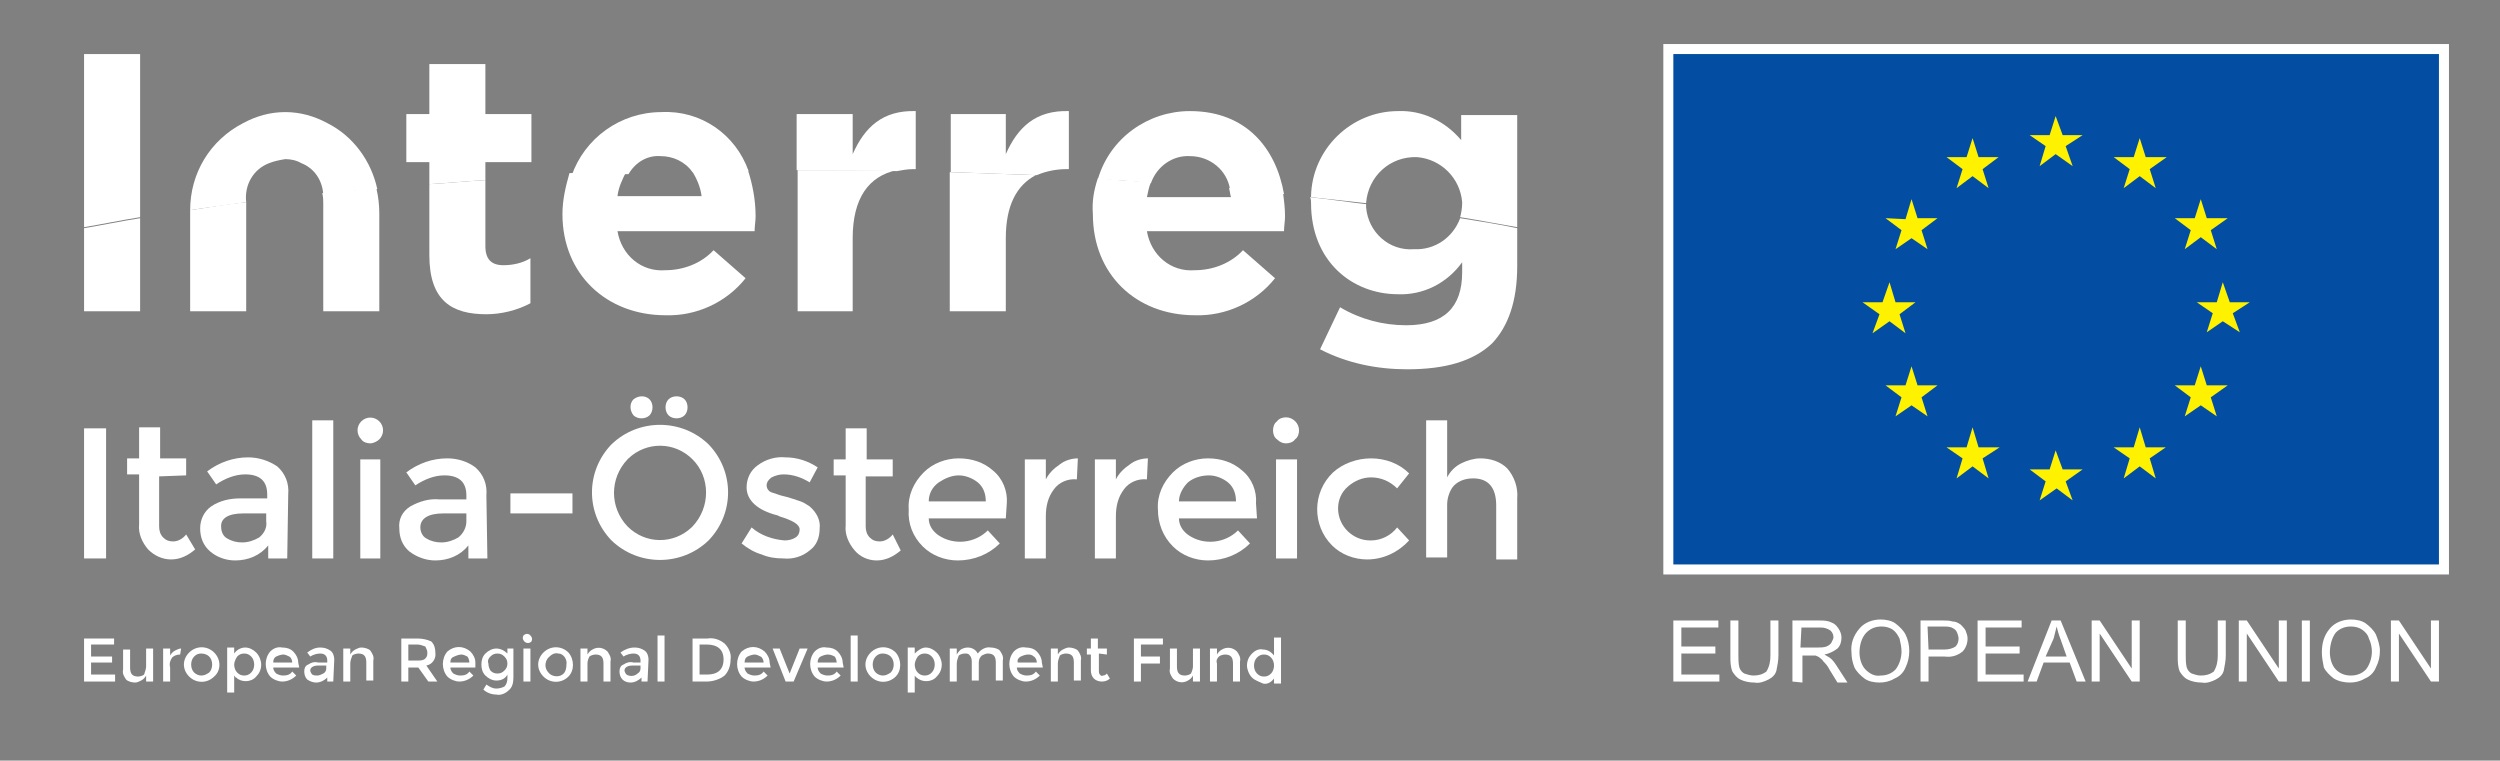 <?xml version="1.0" encoding="utf-8"?>
<!-- Generator: Adobe Illustrator 25.4.1, SVG Export Plug-In . SVG Version: 6.00 Build 0)  -->
<svg version="1.1" id="Livello_1" xmlns="http://www.w3.org/2000/svg" xmlns:xlink="http://www.w3.org/1999/xlink" x="0px" y="0px"
	 viewBox="0 0 249.8 76" style="enable-background:new 0 0 249.8 76;" xml:space="preserve">
<rect x="0" y="0" width="249.8" height="76" fill="#808080" stroke="none"/>
<style type="text/css">
	.st0{fill:#FFFFFF;}
	.st1{fill:#034EA2;}
	.st2{fill:#FFF200;}
</style>
<path class="st0" d="M14,5.4H8.4v17.3c1.8-0.3,3.7-0.7,5.6-1V5.4z"/>
<path class="st0" d="M48.5,16.2h4.6v-4.8h-4.6v-5h-5.6v5h-2.3v4.8h2.3v2.2c1.8-0.1,3.7-0.3,5.6-0.4V16.2z"/>
<path class="st0" d="M66,15.6c1.2,0,2.4,0.5,3.2,1.6c1.8,0,3.7-0.1,5.6-0.1c-1.3-3.7-4.8-6.1-8.7-5.9c-4.1,0-7.7,2.6-9,6.4
	c1.9-0.1,3.8-0.2,5.7-0.2C63.5,16.2,64.7,15.5,66,15.6"/>
<path class="st0" d="M89.6,17.1c0.5-0.1,1.1-0.2,1.6-0.2h0.3v-5.8c-3.3-0.1-5.1,1.6-6.3,4.3v-4h-5.6V17H80
	C83.2,17,86.4,17,89.6,17.1"/>
<path class="st0" d="M106.5,16.9h0.3v-5.8c-3.3-0.1-5.1,1.6-6.3,4.3v-4H95v5.8c2.9,0.1,5.8,0.2,8.6,0.3
	C104.5,17.1,105.6,16.9,106.5,16.9"/>
<path class="st0" d="M118.9,15.6c2,0,3.7,1.4,4,3.3c1.8,0.2,3.6,0.3,5.4,0.5c-0.8-4.6-3.8-8.3-9.4-8.3c-4.2,0-8,2.7-9.2,6.8
	c1.8,0.1,3.6,0.2,5.3,0.4C115.6,16.6,117.2,15.5,118.9,15.6"/>
<path class="st0" d="M136.5,20.3L136.5,20.3c0.2-2.7,2.4-4.7,5.1-4.6c2.4,0.2,4.3,2.1,4.5,4.5v0.1c0,0.5-0.1,1-0.2,1.4
	c1.9,0.3,3.9,0.7,5.7,1V11.5H146V14c-1.6-1.9-3.9-3-6.3-2.9c-4.7,0-8.6,3.8-8.7,8.5v0.1C132.9,19.9,134.7,20.1,136.5,20.3
	C136.6,20.4,136.6,20.4,136.5,20.3"/>
<path class="st0" d="M26.9,16.3c0.5-0.2,1-0.3,1.6-0.4c0.5,0,1.1,0.1,1.6,0.4c1.3,0.5,2.1,1.7,2.2,3.1c1.8-0.2,3.5-0.4,5.4-0.5
	c-0.6-2.8-2.4-5.3-5-6.6c-1.3-0.7-2.7-1.1-4.2-1.1s-2.9,0.4-4.2,1.1C21,14,19,17.3,19,21c1.8-0.3,3.7-0.5,5.6-0.8
	C24.4,18.5,25.3,16.9,26.9,16.3"/>
<path class="st0" d="M14,31.1v-9.3c-1.9,0.3-3.8,0.7-5.6,1v8.3C8.4,31.1,14,31.1,14,31.1z"/>
<path class="st0" d="M48.6,31.4c1.5,0,3.1-0.4,4.4-1.1v-4.5c-0.8,0.5-1.8,0.7-2.7,0.7c-1.2,0-1.8-0.6-1.8-1.9V18
	c-1.9,0.1-3.7,0.3-5.6,0.4v7.1C42.9,30.1,45.2,31.4,48.6,31.4"/>
<path class="st0" d="M56.2,21.4c0,6,4.4,10.1,10.3,10.1c3.1,0.1,6.1-1.3,8-3.7L71.3,25c-1.2,1.3-3,2-4.8,2c-2.4,0.2-4.4-1.5-4.8-3.9
	h13.7c0-0.5,0.1-1,0.1-1.5c0-1.6-0.3-3.2-0.8-4.7c-1.9,0-3.7,0-5.6,0.1c0.5,0.8,0.9,1.7,1,2.6h-8.4c0.1-0.9,0.5-1.7,0.9-2.5
	c-1.9,0.1-3.8,0.1-5.7,0.2C56.5,18.7,56.2,20,56.2,21.4L56.2,21.4z"/>
<path class="st0" d="M85.2,31.1v-7.3c0-4,1.6-6.2,4.4-6.8c-3.2,0-6.4,0-9.6,0h-0.3v14.1H85.2z"/>
<path class="st0" d="M100.5,31.1v-7.3c0-3.3,1.1-5.3,3-6.3c-2.8-0.1-5.7-0.2-8.6-0.3v13.9H100.5z"/>
<path class="st0" d="M109.2,21.4c0,6,4.3,10.1,10.2,10.1c3.1,0.1,6.1-1.3,8-3.7l-3.2-2.8c-1.2,1.3-3,2-4.8,2
	c-2.4,0.2-4.4-1.5-4.8-3.9h13.7c0-0.5,0.1-1,0.1-1.5c0-0.8-0.1-1.6-0.2-2.3c-1.8-0.2-3.6-0.4-5.4-0.5c0.1,0.3,0.1,0.6,0.2,0.9h-8.4
	c0.1-0.5,0.2-1,0.4-1.5c-1.8-0.1-3.6-0.2-5.3-0.4C109.3,19,109.1,20.1,109.2,21.4L109.2,21.4z"/>
<path class="st0" d="M131,20.3c0,5.8,4.1,9.1,8.7,9.1c2.5,0.1,4.9-1.1,6.4-3.2v1c0,3.5-1.8,5.3-5.6,5.3c-2.3,0-4.6-0.6-6.6-1.8
	l-2,4.2c2.7,1.4,5.7,2,8.7,2c3.8,0,6.6-0.8,8.5-2.6c1.6-1.7,2.5-4.2,2.5-7.7v-3.8c-1.9-0.4-3.8-0.7-5.7-1c-0.7,1.9-2.5,3.2-4.6,3.1
	c-2.5,0.2-4.6-1.7-4.8-4.2c0-0.1,0-0.2,0-0.3c-1.8-0.2-3.7-0.5-5.6-0.7C131,19.9,131,20.1,131,20.3L131,20.3z"/>
<path class="st0" d="M32.3,20.3v10.8h5.6v-9.8c0-0.8-0.1-1.7-0.3-2.5c-1.8,0.2-3.6,0.3-5.4,0.5C32.3,19.7,32.3,20,32.3,20.3"/>
<path class="st0" d="M19,21.4v9.7h5.6V20.2c-1.9,0.2-3.7,0.5-5.6,0.8C19,21.1,19,21.2,19,21.4L19,21.4z"/>
<g>
	<rect x="166.7" y="4.9" class="st1" width="77.5" height="52"/>
	<path class="st0" d="M243.7,5.4v51h-76.5v-51H243.7 M244.7,4.4h-1h-76.5h-1v1v51v1h1h76.5h1v-1v-51V4.4L244.7,4.4z"/>
</g>
<g>
	<polygon class="st2" points="203.8,16.6 205.4,15.4 207.1,16.6 206.4,14.6 208.1,13.5 206.1,13.5 205.4,11.6 204.8,13.5 
		202.8,13.5 204.4,14.6 	"/>
	<polygon class="st2" points="195.5,18.8 197.1,17.6 198.7,18.8 198.1,16.9 199.7,15.7 197.7,15.7 197.1,13.8 196.5,15.7 
		194.5,15.7 196.1,16.9 	"/>
	<polygon class="st2" points="191,19.9 190.4,21.9 188.4,21.8 190,23 189.4,24.9 191,23.8 192.6,24.9 192,23 193.6,21.8 191.6,21.8 
			"/>
	<polygon class="st2" points="188.8,32.1 190.4,33.3 189.8,31.4 191.4,30.2 189.4,30.2 188.8,28.2 188.1,30.2 186.1,30.2 
		187.8,31.4 187.1,33.3 	"/>
	<polygon class="st2" points="191.6,38.5 191,36.6 190.4,38.5 188.4,38.5 190,39.7 189.4,41.6 191,40.5 192.6,41.6 192,39.7 
		193.6,38.5 	"/>
	<polygon class="st2" points="197.7,44.7 197.1,42.7 196.5,44.7 194.5,44.7 196.1,45.8 195.5,47.8 197.1,46.6 198.7,47.8 
		198.1,45.8 199.8,44.7 	"/>
	<polygon class="st2" points="206.1,46.9 205.4,45 204.8,46.9 202.8,46.9 204.4,48.1 203.8,50 205.5,48.8 207.1,50 206.4,48.1 
		208.1,46.9 	"/>
	<polygon class="st2" points="214.4,44.7 213.8,42.7 213.2,44.7 211.2,44.7 212.8,45.8 212.2,47.8 213.8,46.6 215.4,47.8 
		214.8,45.8 216.4,44.7 	"/>
	<polygon class="st2" points="220.5,38.5 219.9,36.6 219.3,38.5 217.3,38.5 218.9,39.7 218.3,41.6 219.9,40.5 221.5,41.6 
		220.9,39.7 222.6,38.5 	"/>
	<polygon class="st2" points="224.8,30.2 222.8,30.2 222.1,28.2 221.5,30.2 219.5,30.2 221.1,31.3 220.5,33.2 222.1,32.1 
		223.8,33.2 223.1,31.3 	"/>
	<polygon class="st2" points="218.3,24.9 219.9,23.7 221.5,24.9 220.9,23 222.6,21.8 220.5,21.8 219.9,19.9 219.3,21.8 217.3,21.8 
		218.9,23 	"/>
	<polygon class="st2" points="213.8,13.8 213.2,15.7 211.2,15.7 212.8,16.9 212.2,18.8 213.8,17.6 215.4,18.8 214.8,16.9 
		216.5,15.7 214.4,15.7 	"/>
</g>
<polygon class="st0" points="167.2,68.1 167.2,62 171.7,62 171.7,62.7 168,62.7 168,64.6 171.4,64.6 171.4,65.3 168,65.3 168,67.4 
	171.8,67.4 171.8,68.1 "/>
<path class="st0" d="M176.9,62h0.8v3.5c0,0.5-0.1,1-0.2,1.5c-0.1,0.4-0.4,0.7-0.8,0.9c-0.4,0.2-0.9,0.4-1.4,0.3
	c-0.5,0-1-0.1-1.4-0.3c-0.4-0.2-0.6-0.5-0.8-0.8c-0.2-0.5-0.2-1-0.2-1.5V62h0.8v3.5c0,0.4,0,0.8,0.1,1.2c0.1,0.3,0.3,0.5,0.5,0.6
	c0.3,0.1,0.6,0.2,0.9,0.2c0.5,0,0.9-0.1,1.3-0.4c0.3-0.5,0.4-1,0.4-1.6L176.9,62L176.9,62z"/>
<path class="st0" d="M179.1,68.1V62h2.7c0.4,0,0.8,0,1.2,0.2c0.3,0.1,0.5,0.3,0.7,0.6s0.3,0.6,0.3,0.9c0,0.4-0.1,0.8-0.4,1.1
	c-0.4,0.3-0.8,0.5-1.3,0.6c0.2,0.1,0.3,0.2,0.5,0.3c0.3,0.2,0.5,0.5,0.7,0.8l1.1,1.7h-1l-0.8-1.3c-0.2-0.4-0.4-0.6-0.6-0.8
	c-0.1-0.2-0.3-0.3-0.4-0.4c-0.1-0.1-0.2-0.1-0.4-0.2c-0.1,0-0.3,0-0.4,0h-0.9v2.7L179.1,68.1z M179.9,64.7h1.7c0.3,0,0.6,0,0.9-0.1
	c0.2-0.1,0.4-0.2,0.5-0.4c0.1-0.2,0.2-0.4,0.2-0.5c0-0.3-0.1-0.5-0.3-0.7c-0.3-0.2-0.6-0.3-1-0.3H180L179.9,64.7z"/>
<path class="st0" d="M185,65.2c-0.1-0.9,0.2-1.7,0.8-2.4c0.5-0.6,1.3-0.9,2.1-0.9c0.5,0,1.1,0.1,1.5,0.4c0.4,0.3,0.8,0.7,1,1.1
	c0.5,1,0.5,2.3,0,3.3c-0.2,0.5-0.6,0.9-1.1,1.1c-0.5,0.3-1,0.4-1.5,0.4s-1.1-0.1-1.5-0.4s-0.8-0.7-1-1.1
	C185.1,66.2,185,65.7,185,65.2 M185.8,65.2c0,0.6,0.2,1.3,0.6,1.7c0.4,0.4,0.9,0.7,1.5,0.6c0.6,0,1.1-0.2,1.5-0.6
	c0.4-0.5,0.6-1.2,0.6-1.8c0-0.4-0.1-0.9-0.2-1.3c-0.2-0.4-0.4-0.7-0.7-0.9s-0.7-0.3-1.1-0.3c-0.6,0-1.1,0.2-1.5,0.6
	C186,63.7,185.8,64.5,185.8,65.2"/>
<path class="st0" d="M191.9,68.1V62h2.3c0.3,0,0.6,0,0.9,0.1c0.3,0,0.5,0.1,0.8,0.3c0.2,0.2,0.4,0.4,0.5,0.6
	c0.1,0.3,0.2,0.5,0.2,0.8c0,0.5-0.2,1-0.5,1.3c-0.5,0.4-1.1,0.6-1.8,0.5h-1.6v2.5H191.9z M192.7,64.9h1.6c0.4,0,0.8-0.1,1.1-0.3
	c0.2-0.2,0.3-0.5,0.3-0.8c0-0.2-0.1-0.5-0.2-0.7c-0.1-0.2-0.3-0.3-0.5-0.4c-0.3-0.1-0.5-0.1-0.8-0.1h-1.6L192.7,64.9z"/>
<polygon class="st0" points="197.6,68.1 197.6,62 202,62 202,62.7 198.4,62.7 198.4,64.6 201.8,64.6 201.8,65.3 198.4,65.3 
	198.4,67.4 202.2,67.4 202.2,68.1 "/>
<path class="st0" d="M202.6,68.1L205,62h0.9l2.5,6.1h-0.9l-0.7-1.9h-2.6l-0.7,1.9H202.6z M204.4,65.6h2.1l-0.6-1.7
	c-0.2-0.5-0.3-0.9-0.4-1.3c-0.1,0.4-0.2,0.8-0.3,1.2L204.4,65.6z"/>
<polygon class="st0" points="209,68.1 209,62 209.8,62 213,66.8 213,62 213.8,62 213.8,68.1 213,68.1 209.8,63.3 209.8,68.1 "/>
<path class="st0" d="M221.6,62h0.8v3.5c0,0.5-0.1,1-0.2,1.5c-0.1,0.4-0.4,0.7-0.8,0.9c-0.4,0.2-0.9,0.4-1.4,0.3
	c-0.5,0-1-0.1-1.4-0.3c-0.4-0.2-0.6-0.5-0.8-0.8c-0.2-0.5-0.2-1-0.2-1.5V62h0.8v3.5c0,0.4,0,0.8,0.1,1.2c0.1,0.3,0.3,0.5,0.5,0.6
	c0.3,0.1,0.6,0.2,0.9,0.2c0.5,0,0.9-0.1,1.3-0.4c0.3-0.5,0.4-1,0.4-1.6L221.6,62L221.6,62z"/>
<polygon class="st0" points="223.7,68.1 223.7,62 224.5,62 227.7,66.8 227.7,62 228.5,62 228.5,68.1 227.7,68.1 224.5,63.3 
	224.5,68.1 "/>
<rect x="230" y="62" class="st0" width="0.8" height="6.1"/>
<path class="st0" d="M232,65.2c0-0.9,0.2-1.7,0.8-2.4c0.5-0.6,1.3-0.9,2.1-0.9c0.5,0,1.1,0.1,1.5,0.4c0.4,0.3,0.8,0.7,1,1.1
	c0.2,0.5,0.4,1.1,0.4,1.6c0,0.6-0.1,1.1-0.4,1.7c-0.2,0.5-0.6,0.9-1.1,1.1c-0.5,0.3-1,0.4-1.5,0.4s-1.1-0.1-1.6-0.4
	c-0.4-0.3-0.8-0.7-1-1.1C232.1,66.2,232,65.7,232,65.2 M232.8,65.2c0,0.6,0.2,1.3,0.6,1.7c0.4,0.4,0.9,0.6,1.5,0.6s1.1-0.2,1.5-0.6
	c0.4-0.5,0.6-1.2,0.6-1.8c0-0.4-0.1-0.9-0.3-1.3c-0.1-0.4-0.4-0.7-0.7-0.9s-0.7-0.3-1.1-0.3c-0.6,0-1.1,0.2-1.5,0.6
	C233,63.7,232.8,64.5,232.8,65.2"/>
<polygon class="st0" points="238.9,68.1 238.9,62 239.7,62 242.9,66.8 242.9,62 243.7,62 243.7,68.1 242.9,68.1 239.7,63.3 
	239.7,68.1 "/>
<rect x="8.4" y="42.8" class="st0" width="2.2" height="13"/>
<path class="st0" d="M15.9,47.6v5c0,0.4,0.1,0.8,0.4,1.1s0.6,0.4,1,0.4c0.5,0,1-0.3,1.3-0.7l0.9,1.5c-0.7,0.6-1.5,1-2.4,1
	s-1.7-0.4-2.3-1c-0.6-0.7-1-1.6-0.9-2.5v-5h-1.2v-1.6h1.2v-3.1H16v3.1h2.6v1.7L15.9,47.6z"/>
<path class="st0" d="M28.7,55.8h-1.9v-1.3c-0.8,1-2,1.5-3.3,1.5c-0.9,0-1.8-0.3-2.5-0.9c-0.7-0.6-1-1.4-1-2.3c0-0.9,0.4-1.7,1.1-2.2
	C22,50,23,49.8,24,49.8h2.7v-0.4c0-1.3-0.7-2-2.2-2c-1,0-2,0.4-2.9,1l-0.9-1.3c1.2-0.9,2.6-1.4,4.1-1.4c1,0,2,0.3,2.9,0.9
	c0.8,0.7,1.2,1.7,1.1,2.8L28.7,55.8z M26.6,52.1v-0.8h-2.3c-1.5,0-2.3,0.5-2.2,1.4c0,0.4,0.2,0.9,0.6,1.1c0.5,0.3,1,0.4,1.5,0.4
	c0.6,0,1.2-0.2,1.7-0.5C26.4,53.3,26.7,52.7,26.6,52.1"/>
<rect x="31.2" y="42" class="st0" width="2.1" height="13.8"/>
<path class="st0" d="M36.1,43.9c-0.5-0.5-0.5-1.3,0-1.8s1.3-0.5,1.8,0s0.5,1.3,0,1.8c-0.2,0.2-0.6,0.4-0.9,0.4
	C36.7,44.3,36.3,44.2,36.1,43.9 M38,55.8h-2v-9.9h2V55.8z"/>
<path class="st0" d="M48.7,55.8h-1.9v-1.3c-0.8,1-2,1.5-3.3,1.5c-0.9,0-1.8-0.3-2.6-0.9c-0.7-0.6-1-1.4-1-2.3
	c-0.1-0.9,0.3-1.7,1.1-2.2c0.9-0.5,1.9-0.8,2.9-0.7h2.7v-0.4c0-1.3-0.7-2-2.2-2c-1,0-2,0.4-2.9,1l-0.9-1.3c1.2-0.9,2.6-1.4,4.1-1.4
	c1,0,2,0.3,2.8,0.9c0.8,0.7,1.2,1.7,1.1,2.8L48.7,55.8z M46.6,52.1v-0.8h-2.3c-1.5,0-2.3,0.5-2.3,1.4c0,0.4,0.2,0.9,0.6,1.1
	c0.5,0.3,1,0.4,1.5,0.4c0.6,0,1.2-0.2,1.7-0.5C46.3,53.3,46.6,52.7,46.6,52.1"/>
<rect x="51" y="49.3" class="st0" width="6.2" height="2"/>
<path class="st0" d="M70.8,54c-2.7,2.6-7,2.6-9.7,0c-2.6-2.7-2.6-6.9,0-9.6c2.7-2.6,7-2.6,9.7,0C73.4,47.1,73.4,51.3,70.8,54
	 M69.2,45.9c-1.8-1.8-4.6-1.8-6.4-0.1c0,0,0,0-0.1,0.1c-1.8,1.9-1.8,4.8,0,6.7c1.8,1.8,4.6,1.8,6.4,0.1c0,0,0,0,0.1-0.1
	C71,50.7,71,47.7,69.2,45.9 M64.1,41.8c-0.3,0-0.6-0.1-0.8-0.3c-0.4-0.5-0.4-1.2,0-1.6c0.5-0.4,1.2-0.4,1.6,0
	c0.2,0.2,0.3,0.5,0.3,0.8s-0.1,0.6-0.3,0.8S64.4,41.8,64.1,41.8 M67.6,41.8c-0.3,0-0.6-0.1-0.8-0.3c-0.4-0.4-0.4-1.2,0-1.6
	c0.2-0.2,0.5-0.3,0.8-0.3s0.6,0.1,0.8,0.3c0.2,0.2,0.3,0.5,0.3,0.8s-0.1,0.6-0.3,0.8S67.9,41.8,67.6,41.8"/>
<path class="st0" d="M81.9,52.8c0,0.9-0.3,1.7-1,2.2c-0.7,0.6-1.7,0.9-2.6,0.8c-0.8,0-1.5-0.1-2.2-0.4c-0.7-0.2-1.4-0.6-2-1.1l1-1.6
	c0.9,0.8,2.1,1.2,3.3,1.3c0.4,0,0.8-0.1,1.1-0.3c0.3-0.2,0.4-0.5,0.4-0.8c0-0.5-0.7-0.9-2-1.3l-0.2-0.1c-2-0.5-3.1-1.5-3.1-2.8
	c0-0.9,0.4-1.7,1.1-2.2c0.8-0.6,1.8-0.9,2.8-0.8c1.2,0,2.3,0.4,3.2,1l-0.8,1.5c-0.8-0.5-1.7-0.8-2.6-0.8c-0.4,0-0.8,0.1-1.2,0.3
	c-0.3,0.2-0.5,0.5-0.5,0.8s0.2,0.6,0.5,0.7c0.3,0.1,0.6,0.2,0.9,0.3c0.4,0.1,0.8,0.2,1.1,0.3c0.3,0.1,0.6,0.2,0.9,0.3
	s0.6,0.3,0.9,0.5C81.6,51.2,82,52,81.9,52.8"/>
<path class="st0" d="M86.5,47.6v5c0,0.4,0.1,0.8,0.4,1.1s0.6,0.4,1,0.4c0.5,0,1-0.3,1.3-0.7L90,55c-0.7,0.6-1.5,1-2.4,1
	s-1.7-0.4-2.2-1c-0.6-0.7-1-1.6-0.9-2.5v-5h-1.2v-1.6h1.2v-3.1h2.1v3.1h2.6v1.7L86.5,47.6z"/>
<path class="st0" d="M100.5,51.8h-7.7c0,0.7,0.4,1.3,1,1.7c1.5,1,3.6,0.8,4.9-0.5l1.2,1.3c-1.1,1.1-2.6,1.7-4.2,1.7
	c-1.3,0-2.6-0.5-3.5-1.4c-1-1-1.5-2.3-1.4-3.7c-0.1-1.4,0.5-2.7,1.5-3.7c0.9-0.9,2.2-1.4,3.5-1.4s2.5,0.4,3.4,1.2
	c1,0.8,1.5,2.1,1.4,3.3L100.5,51.8z M92.8,50.1h5.7c0-0.7-0.2-1.4-0.8-1.9c-0.5-0.4-1.2-0.7-1.9-0.7c-0.7,0-1.4,0.3-2,0.7
	C93.1,48.7,92.8,49.4,92.8,50.1"/>
<path class="st0" d="M107.6,47.9c-0.9-0.1-1.8,0.3-2.3,1c-0.6,0.8-0.8,1.7-0.8,2.7v4.2h-2.1v-9.9h2.1v2c0.3-0.6,0.8-1.1,1.4-1.5
	c0.5-0.4,1.2-0.6,1.8-0.6L107.6,47.9L107.6,47.9z"/>
<path class="st0" d="M114.6,47.9c-0.9-0.1-1.8,0.3-2.3,1c-0.6,0.8-0.8,1.7-0.8,2.7v4.2h-2.1v-9.9h2.1v2c0.3-0.6,0.8-1.1,1.4-1.5
	c0.5-0.4,1.2-0.6,1.8-0.6L114.6,47.9L114.6,47.9z"/>
<path class="st0" d="M125.6,51.8h-7.8c0,0.7,0.4,1.3,1,1.7c1.5,1,3.6,0.8,4.9-0.5l1.2,1.3c-1.1,1.1-2.6,1.7-4.2,1.7
	c-1.3,0-2.6-0.5-3.5-1.4c-1-1-1.5-2.3-1.5-3.7c-0.1-1.4,0.5-2.7,1.5-3.7c0.9-0.9,2.2-1.4,3.5-1.4s2.5,0.4,3.4,1.2
	c1,0.8,1.5,2.1,1.4,3.3L125.6,51.8z M117.8,50.1h5.7c0-0.7-0.2-1.4-0.8-1.9c-0.5-0.4-1.2-0.7-1.9-0.7c-0.7,0-1.5,0.2-2.1,0.7
	C118.2,48.7,117.8,49.4,117.8,50.1"/>
<path class="st0" d="M127.6,43.9c-0.3-0.2-0.4-0.6-0.4-0.9c0-0.3,0.1-0.7,0.4-0.9c0.2-0.3,0.6-0.4,0.9-0.4c0.7,0,1.3,0.6,1.3,1.3
	c0,0.3-0.1,0.7-0.4,0.9c-0.2,0.3-0.6,0.4-0.9,0.4C128.2,44.3,127.9,44.2,127.6,43.9 M129.6,55.8h-2.1v-9.9h2.1V55.8z"/>
<path class="st0" d="M136.6,55.9c-1.3,0-2.6-0.5-3.5-1.4c-2-2-2-5.3,0.1-7.3c1-0.9,2.4-1.4,3.8-1.4c1.4,0,2.8,0.5,3.8,1.5l-1.2,1.5
	c-0.7-0.7-1.6-1.1-2.6-1.1c-0.8,0-1.6,0.3-2.3,0.9c-0.7,0.6-1,1.4-1,2.2c0,1.8,1.5,3.2,3.2,3.2h0.1c1,0,2-0.5,2.6-1.3l1.2,1.3
	C139.7,55.2,138.2,55.9,136.6,55.9"/>
<path class="st0" d="M144.6,50.4v5.3h-2.1V42h2.1v5.7c0.3-0.6,0.8-1.1,1.4-1.4c0.6-0.3,1.3-0.5,1.9-0.5c1,0,2,0.3,2.7,1
	c0.7,0.8,1.1,1.9,1,3v6.1h-2.1v-5.4c0-1.8-0.8-2.7-2.3-2.7c-0.7,0-1.4,0.2-1.9,0.7C144.9,48.9,144.6,49.7,144.6,50.4"/>
<polygon class="st0" points="11.4,63.8 11.4,64.4 9.1,64.4 9.1,65.6 11.2,65.6 11.2,66.2 9.1,66.2 9.1,67.4 11.5,67.4 11.5,68.1 
	8.4,68.1 8.4,63.8 "/>
<path class="st0" d="M14.6,66.6v-1.8h0.7v3.3h-0.7v-0.6c-0.1,0.2-0.3,0.4-0.5,0.5s-0.4,0.2-0.6,0.2c-0.3,0-0.7-0.1-0.9-0.3
	c-0.2-0.3-0.4-0.6-0.3-1v-2H13v1.8c0,0.6,0.2,0.9,0.8,0.9c0.2,0,0.5-0.1,0.6-0.2C14.5,67.1,14.6,66.8,14.6,66.6"/>
<path class="st0" d="M18,65.4c-0.3,0-0.6,0.1-0.8,0.3c-0.2,0.3-0.3,0.6-0.2,1v1.4h-0.7v-3.3H17v0.7c0.1-0.2,0.3-0.4,0.5-0.5
	s0.4-0.2,0.6-0.2L18,65.4L18,65.4z"/>
<path class="st0" d="M21.4,67.6c-0.7,0.7-1.8,0.7-2.5,0s-0.7-1.7,0-2.4c0.7-0.7,1.8-0.7,2.5,0C22.1,65.9,22.1,67,21.4,67.6
	 M19.4,67.2c0.2,0.2,0.5,0.3,0.7,0.3c0.3,0,0.5-0.1,0.8-0.3c0.2-0.2,0.3-0.5,0.3-0.8s-0.1-0.6-0.3-0.8c-0.2-0.2-0.5-0.3-0.8-0.3
	s-0.5,0.1-0.7,0.3c-0.2,0.2-0.3,0.5-0.3,0.8S19.2,67,19.4,67.2"/>
<path class="st0" d="M24.5,64.7c0.4,0,0.8,0.2,1.1,0.5c0.3,0.3,0.5,0.8,0.5,1.2c0,0.5-0.2,0.9-0.5,1.2c-0.5,0.6-1.5,0.6-2,0.1
	c-0.1,0-0.1-0.1-0.2-0.2v1.7h-0.7v-4.5h0.7v0.6C23.6,65,24,64.7,24.5,64.7 M23.4,66.4c0,0.3,0.1,0.6,0.3,0.8
	c0.2,0.2,0.4,0.3,0.7,0.3c0.3,0,0.5-0.1,0.7-0.3c0.2-0.2,0.3-0.5,0.3-0.8s-0.1-0.6-0.3-0.8c-0.2-0.2-0.4-0.3-0.7-0.3
	c-0.3,0-0.5,0.1-0.7,0.3C23.5,65.9,23.4,66.2,23.4,66.4"/>
<path class="st0" d="M29.9,66.7h-2.6c0,0.2,0.1,0.4,0.3,0.6c0.2,0.1,0.4,0.2,0.7,0.2c0.4,0,0.7-0.1,0.9-0.4l0.4,0.4
	c-0.4,0.4-0.9,0.6-1.4,0.6c-0.4,0-0.9-0.2-1.2-0.5c-0.6-0.7-0.6-1.8,0-2.5c0.3-0.3,0.7-0.5,1.2-0.4c0.4,0,0.8,0.1,1.1,0.4
	c0.3,0.3,0.5,0.7,0.5,1.1L29.9,66.7z M27.3,66.2h1.9c0-0.2-0.1-0.5-0.3-0.6c-0.2-0.1-0.4-0.2-0.6-0.2s-0.5,0.1-0.7,0.2
	C27.4,65.7,27.3,65.9,27.3,66.2"/>
<path class="st0" d="M33.3,68.1h-0.6v-0.4c-0.3,0.3-0.7,0.5-1.1,0.5c-0.3,0-0.6-0.1-0.9-0.3c-0.2-0.2-0.3-0.5-0.3-0.8
	s0.1-0.6,0.4-0.7c0.3-0.2,0.6-0.3,1-0.2h0.9V66c0-0.4-0.2-0.7-0.7-0.7c-0.3,0-0.7,0.1-1,0.3l-0.3-0.4c0.4-0.3,0.8-0.5,1.3-0.5
	c0.4,0,0.7,0.1,1,0.3c0.3,0.2,0.4,0.6,0.4,0.9L33.3,68.1z M32.6,66.8v-0.3h-0.8c-0.5,0-0.8,0.2-0.8,0.5c0,0.1,0.1,0.3,0.2,0.4
	c0.2,0.1,0.3,0.1,0.5,0.1s0.4-0.1,0.6-0.2C32.5,67.2,32.6,67,32.6,66.8"/>
<path class="st0" d="M35,66.3v1.8h-0.7v-3.3H35v0.6c0.1-0.2,0.3-0.4,0.5-0.5s0.4-0.2,0.6-0.2c0.3,0,0.7,0.1,0.9,0.3
	c0.2,0.3,0.4,0.6,0.3,1v2h-0.7v-1.8c0-0.6-0.2-0.9-0.8-0.9c-0.2,0-0.5,0.1-0.6,0.2C35.1,65.8,35,66,35,66.3"/>
<path class="st0" d="M43.5,65.2c0.1,0.6-0.3,1.2-0.9,1.3l1.1,1.6h-0.9l-1-1.4h-1v1.4h-0.7v-4.3h1.6c0.5,0,1,0.1,1.4,0.3
	C43.4,64.4,43.5,64.8,43.5,65.2 M42.5,65.8c0.2-0.2,0.2-0.4,0.2-0.6s-0.1-0.4-0.2-0.6c-0.3-0.1-0.5-0.2-0.8-0.2h-0.9V66h0.9
	C42,66,42.3,66,42.5,65.8"/>
<path class="st0" d="M47.5,66.7H45c0,0.2,0.1,0.4,0.3,0.6c0.2,0.1,0.4,0.2,0.7,0.2c0.4,0,0.7-0.1,0.9-0.4l0.4,0.4
	c-0.4,0.4-0.9,0.6-1.4,0.6c-0.4,0-0.9-0.2-1.2-0.5c-0.6-0.7-0.6-1.8,0-2.5c0.7-0.6,1.6-0.6,2.3,0c0.3,0.3,0.5,0.7,0.5,1.1V66.7z
	 M45,66.2h1.9c0-0.2-0.1-0.5-0.2-0.6c-0.2-0.1-0.4-0.2-0.6-0.2c-0.2,0-0.5,0.1-0.7,0.2C45.1,65.7,45,65.9,45,66.2"/>
<path class="st0" d="M51.3,64.8v2.9c0,0.5-0.1,1-0.5,1.3c-0.3,0.3-0.8,0.5-1.2,0.4c-0.5,0-1-0.2-1.3-0.5l0.3-0.5
	c0.3,0.2,0.6,0.4,1,0.4c0.3,0,0.6-0.1,0.8-0.2c0.2-0.2,0.3-0.5,0.3-0.8v-0.4c-0.2,0.4-0.6,0.6-1.1,0.6c-0.4,0-0.8-0.2-1.1-0.5
	s-0.4-0.7-0.4-1.1s0.1-0.8,0.4-1.1c0.3-0.3,0.7-0.5,1.1-0.5c0.4,0,0.8,0.2,1.1,0.5v-0.5L51.3,64.8z M48.8,66.3
	c0,0.3,0.1,0.5,0.2,0.7c0.2,0.2,0.4,0.3,0.7,0.3s0.5-0.1,0.7-0.3c0.2-0.2,0.3-0.4,0.3-0.7c0-0.3-0.1-0.5-0.3-0.7s-0.4-0.3-0.7-0.3
	s-0.5,0.1-0.7,0.3C48.8,65.8,48.7,66,48.8,66.3"/>
<path class="st0" d="M52.4,64.1c-0.2-0.2-0.2-0.4-0.1-0.6c0.2-0.2,0.4-0.2,0.6-0.1c0,0,0,0,0.1,0.1c0.2,0.2,0.2,0.4,0.1,0.6
	C52.9,64.3,52.6,64.3,52.4,64.1C52.4,64.2,52.4,64.1,52.4,64.1 M53,68.1h-0.7v-3.3H53V68.1z"/>
<path class="st0" d="M56.8,67.6c-0.7,0.7-1.8,0.7-2.5,0s-0.7-1.7,0-2.4l0,0c0.7-0.7,1.8-0.7,2.5,0C57.4,65.9,57.4,67,56.8,67.6
	L56.8,67.6 M54.8,67.2c0.3,0.4,1,0.5,1.4,0.2c0.3-0.2,0.4-0.6,0.4-1c0.1-0.5-0.3-1.1-0.8-1.1c-0.4-0.1-0.7,0.1-1,0.4
	c-0.2,0.2-0.3,0.5-0.3,0.8C54.5,66.7,54.6,67,54.8,67.2"/>
<path class="st0" d="M58.7,66.3v1.8H58v-3.3h0.7v0.6c0.1-0.2,0.3-0.4,0.5-0.5c0.5-0.3,1.1-0.2,1.5,0.2c0.2,0.3,0.4,0.6,0.3,1v2h-0.7
	v-1.8c0-0.6-0.2-0.9-0.8-0.9c-0.2,0-0.5,0.1-0.6,0.2C58.8,65.8,58.7,66,58.7,66.3"/>
<path class="st0" d="M64.7,68.1h-0.6v-0.4c-0.3,0.3-0.7,0.5-1.1,0.5c-0.3,0-0.6-0.1-0.8-0.3c-0.2-0.2-0.3-0.5-0.3-0.8
	s0.1-0.6,0.4-0.7c0.3-0.2,0.6-0.3,1-0.2H64V66c0-0.4-0.2-0.7-0.7-0.7c-0.3,0-0.7,0.1-1,0.3L62,65.2c0.4-0.3,0.9-0.5,1.4-0.5
	c0.4,0,0.7,0.1,1,0.3c0.3,0.2,0.4,0.6,0.4,0.9L64.7,68.1z M64,66.8v-0.3h-0.8c-0.5,0-0.8,0.2-0.8,0.5c0,0.1,0.1,0.3,0.2,0.4
	c0.3,0.2,0.8,0.2,1.1-0.1C63.9,67.2,64,67,64,66.8"/>
<rect x="65.7" y="63.5" class="st0" width="0.7" height="4.6"/>
<path class="st0" d="M72.4,64.3c0.4,0.4,0.7,1,0.6,1.6c0,0.6-0.2,1.2-0.6,1.6c-0.5,0.4-1.2,0.6-1.8,0.6h-1.4v-4.3h1.5
	C71.3,63.7,71.9,63.9,72.4,64.3 M72.3,65.9c0-1-0.6-1.5-1.7-1.5h-0.7v3h0.8c0.4,0,0.9-0.1,1.2-0.4C72.2,66.7,72.3,66.3,72.3,65.9"/>
<path class="st0" d="M77,66.7h-2.6c0,0.2,0.1,0.4,0.3,0.6c0.2,0.1,0.4,0.2,0.7,0.2c0.4,0,0.7-0.1,0.9-0.4l0.4,0.4
	c-0.4,0.4-0.9,0.6-1.4,0.6c-0.4,0-0.9-0.2-1.2-0.5c-0.6-0.7-0.6-1.8,0-2.5c0.7-0.6,1.6-0.6,2.3,0c0.3,0.3,0.5,0.7,0.5,1.1L77,66.7
	L77,66.7z M74.4,66.2h1.9c0-0.2-0.1-0.5-0.3-0.6c-0.2-0.1-0.4-0.2-0.6-0.2s-0.5,0.1-0.7,0.2C74.5,65.7,74.4,65.9,74.4,66.2"/>
<polygon class="st0" points="78.5,68.1 77.2,64.8 77.9,64.8 78.9,67.3 79.9,64.8 80.7,64.8 79.3,68.1 "/>
<path class="st0" d="M84.3,66.7h-2.6c0,0.2,0.1,0.4,0.3,0.6c0.2,0.1,0.4,0.2,0.7,0.2c0.4,0,0.7-0.1,0.9-0.4l0.4,0.4
	c-0.4,0.4-0.9,0.6-1.4,0.6c-0.4,0-0.9-0.2-1.2-0.5c-0.6-0.7-0.6-1.8,0-2.5c0.3-0.3,0.7-0.5,1.2-0.4c0.4,0,0.8,0.1,1.1,0.4
	c0.3,0.3,0.5,0.7,0.5,1.1L84.3,66.7z M81.7,66.2h1.9c0-0.2-0.1-0.5-0.2-0.6c-0.2-0.1-0.4-0.2-0.7-0.2c-0.2,0-0.5,0.1-0.7,0.2
	C81.8,65.7,81.7,65.9,81.7,66.2"/>
<rect x="85" y="63.5" class="st0" width="0.7" height="4.6"/>
<path class="st0" d="M89.5,67.6c-0.7,0.7-1.8,0.7-2.5,0s-0.7-1.7,0-2.4l0,0c0.7-0.7,1.8-0.7,2.5,0C90.1,65.9,90.1,67,89.5,67.6
	 M87.5,67.2c0.2,0.2,0.5,0.3,0.7,0.3c0.3,0,0.5-0.1,0.8-0.3c0.2-0.2,0.3-0.5,0.3-0.8s-0.1-0.6-0.3-0.8c-0.2-0.2-0.5-0.3-0.8-0.3
	s-0.5,0.1-0.7,0.3c-0.2,0.2-0.3,0.5-0.3,0.8S87.3,67,87.5,67.2"/>
<path class="st0" d="M92.5,64.7c0.4,0,0.8,0.2,1.1,0.5c0.3,0.3,0.5,0.8,0.5,1.2c0,0.5-0.2,0.9-0.5,1.2c-0.5,0.6-1.5,0.6-2,0.1
	c-0.1,0-0.1-0.1-0.2-0.2v1.7h-0.7v-4.5h0.7v0.6C91.7,65,92.1,64.7,92.5,64.7 M91.4,66.4c0,0.3,0.1,0.6,0.3,0.8
	c0.2,0.2,0.4,0.3,0.7,0.3c0.3,0,0.5-0.1,0.7-0.3c0.2-0.2,0.3-0.5,0.3-0.8s-0.1-0.6-0.3-0.8c-0.2-0.2-0.4-0.3-0.7-0.3
	c-0.3,0-0.5,0.1-0.7,0.3C91.5,65.9,91.4,66.2,91.4,66.4"/>
<path class="st0" d="M95.6,66.3v1.8h-0.7v-3.3h0.7v0.6c0.1-0.2,0.3-0.4,0.4-0.5c0.2-0.1,0.4-0.2,0.7-0.2c0.4,0,0.8,0.2,1,0.6
	c0.3-0.4,0.8-0.7,1.3-0.6c0.3,0,0.7,0.1,0.9,0.3c0.2,0.3,0.4,0.6,0.3,1v2h-0.7v-1.8c0-0.6-0.2-0.9-0.8-0.9c-0.2,0-0.4,0.1-0.6,0.2
	c-0.2,0.2-0.3,0.4-0.3,0.7V68h-0.7v-1.8c0-0.2,0-0.5-0.2-0.7c-0.1-0.2-0.3-0.2-0.5-0.2s-0.5,0.1-0.6,0.2
	C95.7,65.8,95.6,66,95.6,66.3"/>
<path class="st0" d="M104.2,66.7h-2.6c0,0.2,0.1,0.4,0.3,0.6c0.2,0.1,0.4,0.2,0.7,0.2c0.4,0,0.7-0.1,0.9-0.4l0.4,0.4
	c-0.4,0.4-0.9,0.6-1.4,0.6c-0.4,0-0.9-0.2-1.2-0.5c-0.6-0.7-0.6-1.8,0-2.5c0.3-0.3,0.7-0.5,1.2-0.4c0.4,0,0.8,0.1,1.1,0.4
	c0.3,0.3,0.5,0.7,0.5,1.1L104.2,66.7z M101.7,66.2h1.9c0-0.2-0.1-0.5-0.3-0.6c-0.2-0.2-0.4-0.2-0.6-0.2s-0.5,0.1-0.7,0.2
	S101.6,65.9,101.7,66.2"/>
<path class="st0" d="M105.7,66.3v1.8H105v-3.3h0.7v0.6c0.1-0.2,0.3-0.4,0.5-0.5s0.4-0.2,0.6-0.2c0.3,0,0.7,0.1,0.9,0.3
	c0.2,0.3,0.4,0.6,0.3,1v2h-0.7v-1.8c0-0.6-0.2-0.9-0.8-0.9c-0.2,0-0.5,0.1-0.6,0.2C105.8,65.8,105.7,66,105.7,66.3"/>
<path class="st0" d="M109.8,65.3V67c0,0.1,0,0.3,0.1,0.4s0.2,0.2,0.3,0.1c0.2,0,0.3-0.1,0.4-0.2l0.3,0.5c-0.2,0.2-0.5,0.3-0.8,0.3
	s-0.6-0.1-0.8-0.3c-0.2-0.2-0.3-0.5-0.3-0.8v-1.6h-0.4v-0.6h0.4v-1h0.7v1h0.9v0.6L109.8,65.3L109.8,65.3z"/>
<polygon class="st0" points="114,64.4 114,65.6 115.9,65.6 115.9,66.3 114,66.3 114,68.1 113.3,68.1 113.3,63.8 116.2,63.8 
	116.2,64.4 "/>
<path class="st0" d="M119.2,66.6v-1.8h0.7v3.3h-0.7v-0.6c-0.1,0.2-0.3,0.4-0.5,0.5c-0.5,0.3-1.1,0.2-1.5-0.2c-0.2-0.3-0.4-0.6-0.3-1
	v-2h0.7v1.8c0,0.6,0.2,0.9,0.8,0.9c0.2,0,0.5-0.1,0.6-0.2C119.1,67.1,119.2,66.8,119.2,66.6"/>
<path class="st0" d="M121.6,66.3v1.8h-0.7v-3.3h0.7v0.6c0.1-0.2,0.3-0.4,0.5-0.5c0.5-0.3,1.1-0.2,1.5,0.2c0.2,0.3,0.4,0.6,0.3,1v2
	h-0.7v-1.8c0-0.6-0.2-0.9-0.8-0.9c-0.2,0-0.5,0.1-0.6,0.2C121.6,65.8,121.5,66,121.6,66.3"/>
<path class="st0" d="M125.1,67.7c-0.3-0.3-0.5-0.8-0.5-1.2c0-0.5,0.2-0.9,0.5-1.2c0.3-0.3,0.7-0.5,1.1-0.4c0.4,0,0.8,0.2,1.1,0.6
	v-1.8h0.7v4.6h-0.7v-0.5c-0.3,0.4-0.7,0.6-1.1,0.5C125.8,68.1,125.4,68,125.1,67.7 M125.3,66.5c0,0.3,0.1,0.6,0.3,0.8
	c0.2,0.2,0.4,0.3,0.7,0.3c0.3,0,0.5-0.1,0.7-0.3c0.2-0.2,0.3-0.5,0.3-0.8s-0.1-0.6-0.3-0.8c-0.2-0.2-0.4-0.3-0.7-0.3
	c-0.3,0-0.5,0.1-0.7,0.3C125.4,65.9,125.3,66.2,125.3,66.5"/>
</svg>
